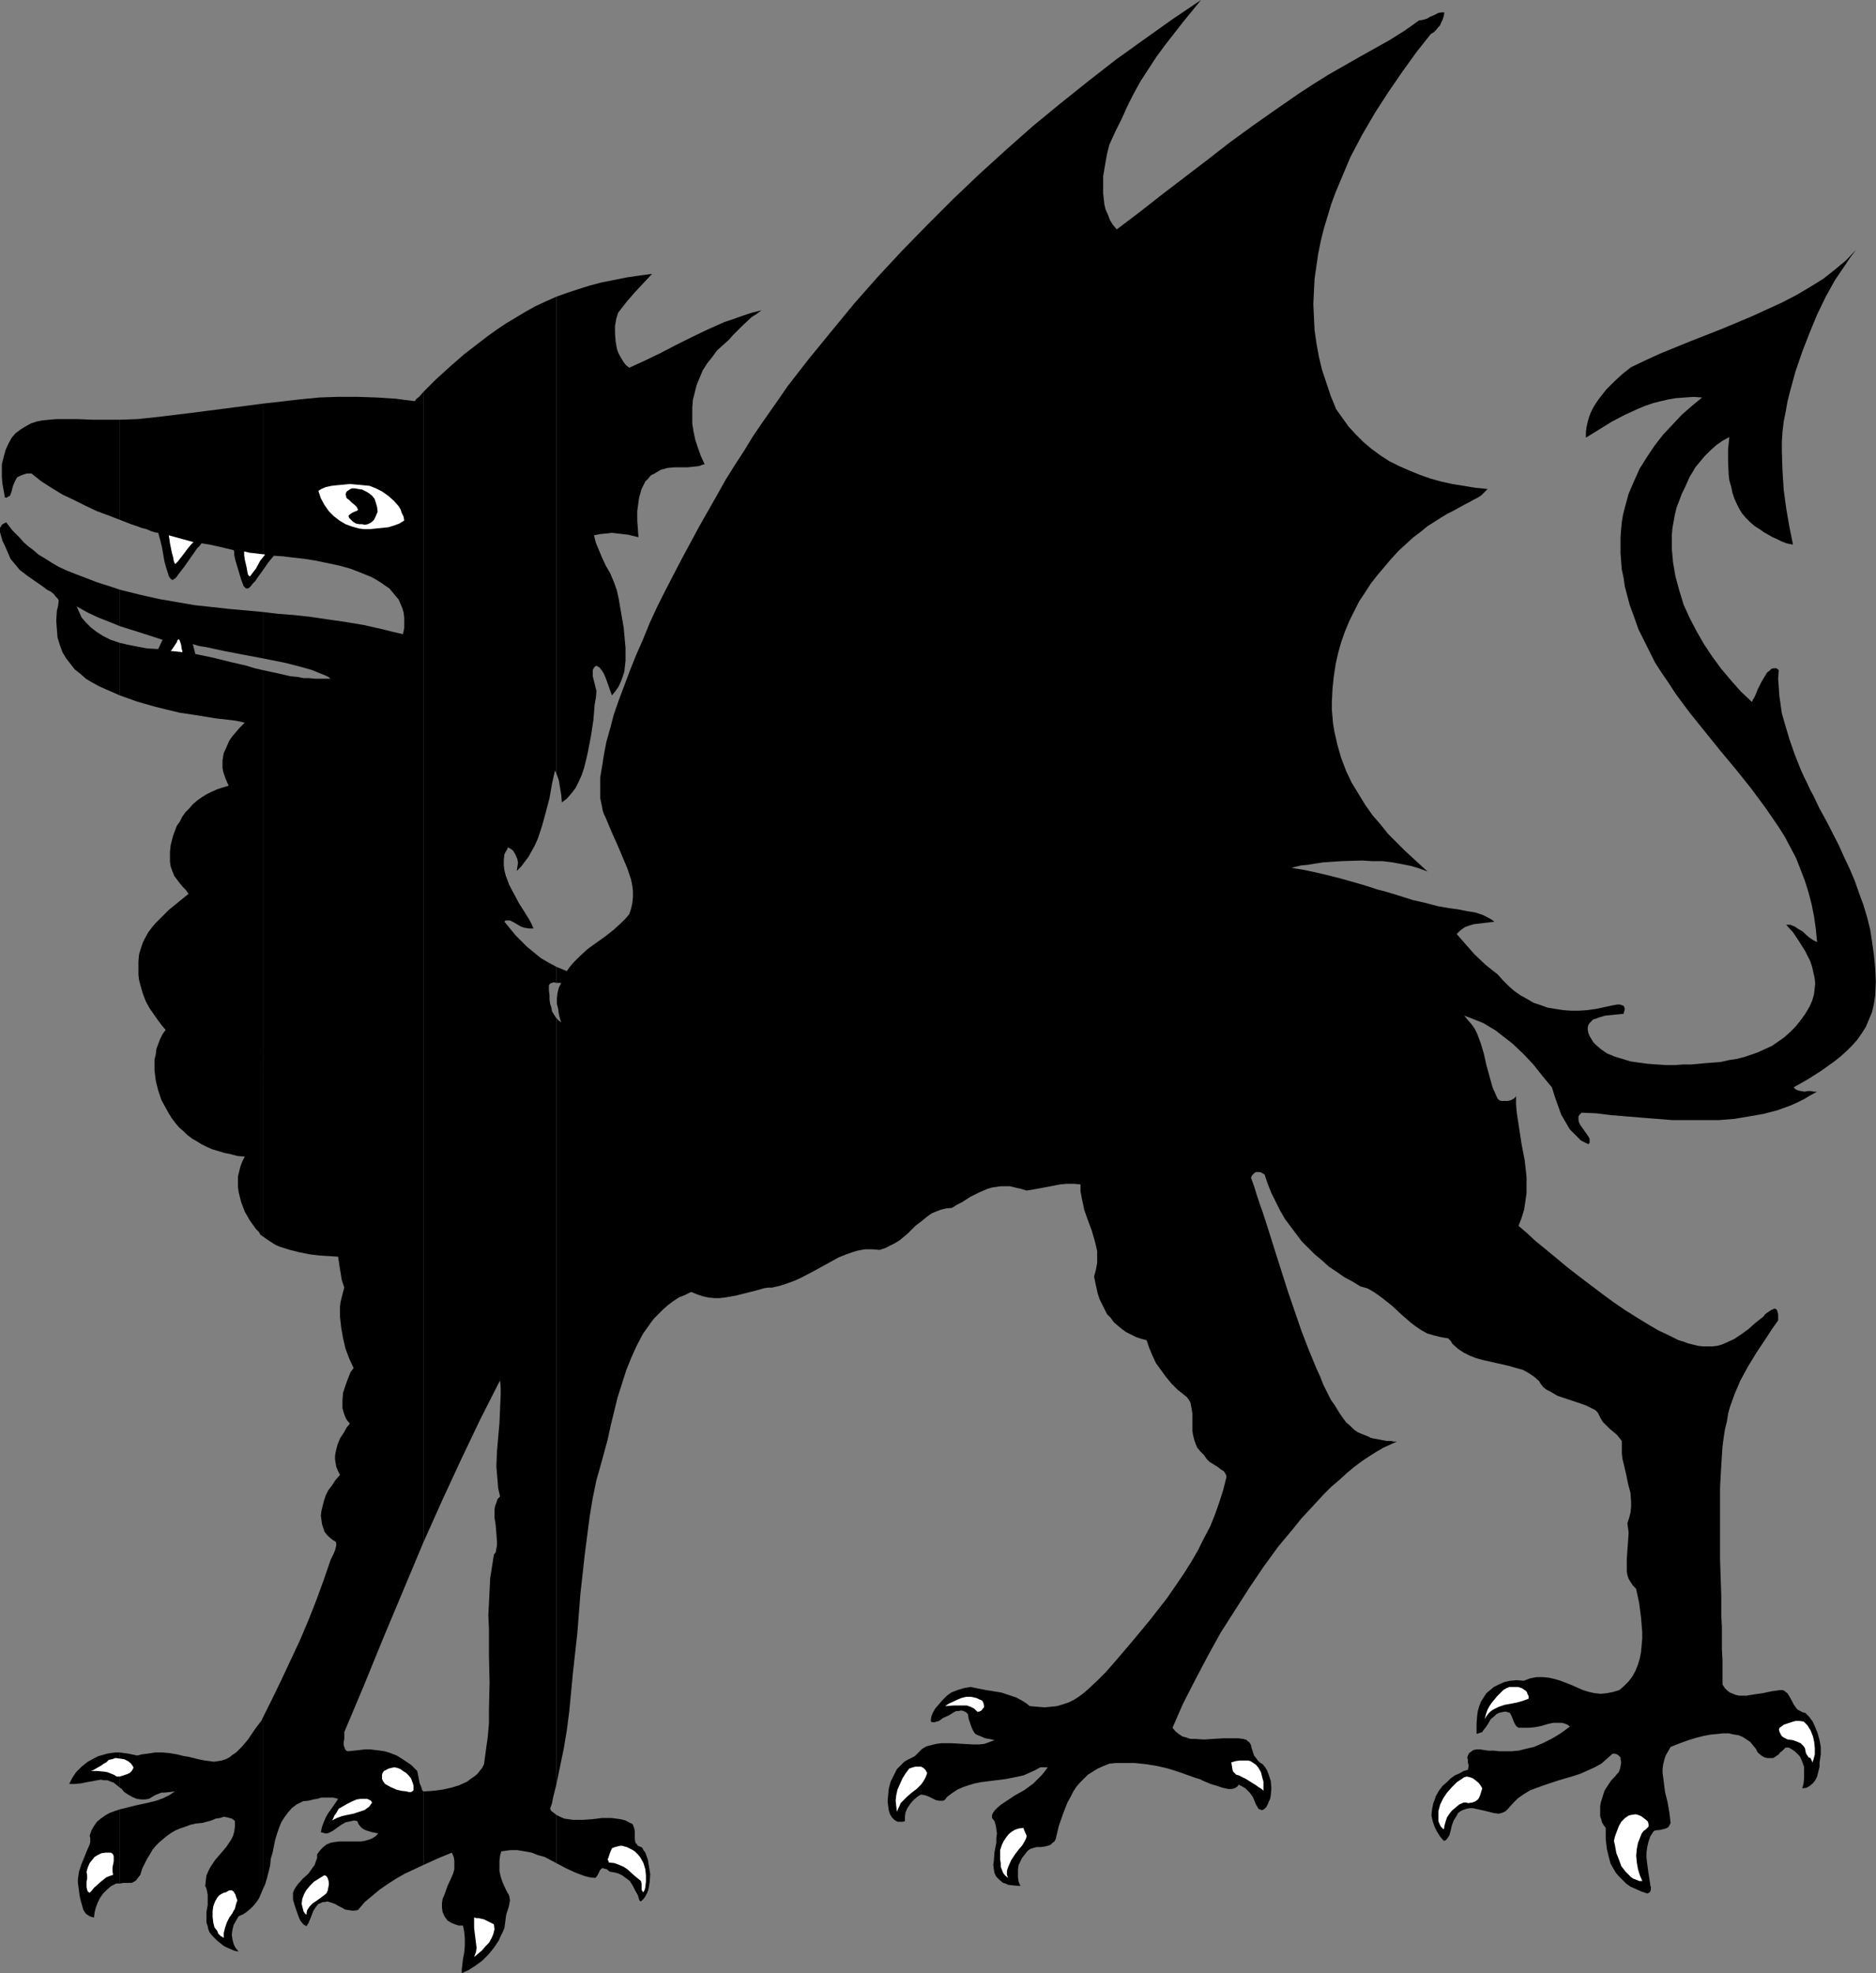 <?xml version="1.0" encoding="UTF-8" standalone="no"?>
<svg
   version="1.0"
   width="129.766mm"
   height="136.472mm"
   id="svg33"
   sodipodi:docname="Dragon 5.wmf"
   xmlns:inkscape="http://www.inkscape.org/namespaces/inkscape"
   xmlns:sodipodi="http://sodipodi.sourceforge.net/DTD/sodipodi-0.dtd"
   xmlns="http://www.w3.org/2000/svg"
   xmlns:svg="http://www.w3.org/2000/svg">
  <rect width="100%" height="100%" fill="#808080" stroke="none"/>
  <sodipodi:namedview
     id="namedview33"
     pagecolor="#ffffff"
     bordercolor="#000000"
     borderopacity="0.25"
     inkscape:showpageshadow="2"
     inkscape:pageopacity="0.0"
     inkscape:pagecheckerboard="0"
     inkscape:deskcolor="#d1d1d1"
     inkscape:document-units="mm" />
  <defs
     id="defs1">
    <pattern
       id="WMFhbasepattern"
       patternUnits="userSpaceOnUse"
       width="6"
       height="6"
       x="0"
       y="0" />
  </defs>
  <path
     style="fill:#000000;fill-opacity:1;fill-rule:evenodd;stroke:none"
     d="m 145.44,474.431 v 12.604 l 2.424,1.293 2.424,1.131 2.586,0.97 1.293,0.323 1.454,0.162 0.323,-0.323 0.323,-0.485 0.162,-0.323 0.162,-0.323 0.323,-0.646 0.323,-0.323 0.323,-0.162 0.485,0.162 0.646,0.162 0.323,0.323 0.485,0.323 1.131,0.162 1.131,0.323 0.97,0.485 0.646,0.485 0.646,0.485 0.646,0.485 0.808,1.293 0.646,1.293 0.646,1.131 0.323,1.131 0.162,0.323 0.323,0.162 0.646,-0.646 0.485,-0.646 0.485,-0.97 0.323,-0.808 0.162,-0.97 0.162,-0.97 0.162,-2.101 -0.323,-1.939 -0.323,-1.939 -0.646,-1.778 -0.485,-0.646 -0.323,-0.646 -0.646,-0.323 -0.485,-0.162 -0.323,-0.485 -0.323,-0.323 -0.162,-0.97 v -1.939 l -0.162,-0.97 -0.162,-0.323 -0.162,-0.485 -0.323,-0.323 -0.485,-0.162 -1.131,-0.646 -1.293,-0.323 -1.131,-0.162 -1.293,-0.162 h -2.424 l -2.586,0.323 -2.424,0.162 h -2.586 l -1.131,-0.162 -1.131,-0.162 -1.131,-0.485 z"
     id="path1" />
  <path
     style="fill:#000000;fill-opacity:1;fill-rule:evenodd;stroke:none"
     d="m 145.44,266.141 v 200.373 l 0.97,-4.686 0.97,-4.686 0.808,-4.848 0.646,-5.009 0.97,-10.18 1.131,-10.18 0.808,-10.342 1.131,-10.18 0.646,-5.009 0.646,-5.009 0.808,-4.848 0.97,-4.686 0.97,-3.393 0.97,-3.555 0.97,-3.555 0.808,-3.717 1.778,-7.272 1.131,-3.555 1.131,-3.555 1.293,-3.232 1.454,-3.232 1.616,-3.07 1.939,-2.747 0.97,-1.293 1.293,-1.293 1.131,-1.131 1.293,-1.131 1.293,-0.97 1.454,-0.97 1.616,-0.646 1.616,-0.808 1.616,0.646 1.454,0.485 1.454,0.323 1.616,0.162 h 1.293 l 1.454,-0.162 2.747,-0.485 2.586,-0.646 2.586,-0.646 2.262,-0.646 1.131,-0.162 h 0.97 l 2.101,-0.485 1.939,-0.646 1.778,-0.646 1.778,-0.808 3.394,-1.778 3.232,-1.778 3.232,-1.778 1.616,-0.646 1.778,-0.646 1.616,-0.485 1.778,-0.323 h 1.939 l 1.939,0.162 1.454,-0.485 1.293,-0.646 1.293,-0.646 1.293,-0.808 2.101,-1.778 1.939,-1.939 2.101,-1.616 0.97,-0.808 1.131,-0.808 1.131,-0.485 1.293,-0.485 1.293,-0.323 1.616,-0.162 1.293,-0.808 1.293,-0.646 2.262,-1.454 2.262,-1.131 2.262,-0.97 1.131,-0.323 1.131,-0.162 1.131,-0.162 h 1.131 1.293 l 1.293,0.323 1.454,0.323 1.616,0.485 1.939,-0.323 1.778,-0.323 3.394,-0.646 1.616,-0.323 1.778,-0.162 h 1.778 l 1.778,0.162 v 1.778 l 0.323,1.778 0.323,1.454 0.323,1.616 0.97,2.747 0.485,1.293 0.485,1.293 0.808,2.747 0.323,1.293 0.323,1.454 v 1.454 1.616 l -0.323,1.778 -0.485,1.778 0.323,1.616 0.323,1.454 0.323,1.454 0.485,1.454 0.646,1.293 0.646,1.293 0.646,1.293 0.97,0.97 0.808,1.131 1.131,0.97 0.97,0.808 1.131,0.808 1.293,0.646 1.293,0.646 1.454,0.485 1.293,0.323 0.646,1.939 0.808,1.939 0.97,2.101 1.293,1.778 1.293,1.778 1.454,1.778 1.616,1.616 1.616,1.293 0.808,0.646 0.485,0.646 0.485,0.808 0.162,0.97 0.162,0.808 0.162,1.131 v 2.101 2.262 l 0.162,1.131 0.323,1.293 0.323,0.97 0.485,1.131 0.808,0.97 0.97,0.97 0.646,0.97 0.808,0.808 2.101,1.293 0.808,0.646 0.808,0.485 0.485,0.808 0.162,0.323 v 0.485 l -0.808,3.232 -0.97,3.07 -1.131,3.232 -1.293,3.232 -1.616,3.07 -1.616,3.232 -1.778,3.07 -1.939,3.07 -2.101,3.07 -2.101,3.07 -4.525,5.817 -4.686,5.656 -4.686,5.494 -2.262,2.585 -1.131,1.131 -1.131,1.131 -2.424,2.262 -1.131,0.97 -1.293,0.97 -1.293,0.808 -1.293,0.646 -1.454,0.485 -1.616,0.485 -1.616,0.162 -1.616,0.162 -1.939,-0.162 -1.939,-0.162 -0.808,-0.646 -0.97,-0.646 -1.778,-0.97 -1.939,-0.646 -1.939,-0.646 -4.04,-0.646 -4.04,-0.808 -1.778,0.323 -1.616,0.485 -1.616,0.646 -1.131,0.808 -1.131,1.131 -0.97,1.131 -0.97,1.131 -0.646,1.131 -0.323,0.808 -0.162,0.808 v 0.485 0.162 l 0.323,0.162 h 0.646 l 0.485,-0.162 0.646,-0.162 1.131,-0.808 1.454,-0.646 1.293,-0.808 0.646,-0.323 h 0.646 l 0.646,-0.162 0.646,0.162 0.646,0.323 0.485,0.485 0.162,1.131 0.323,0.97 0.323,0.97 0.323,0.808 0.323,0.646 0.485,0.646 0.646,0.323 0.808,0.323 1.131,0.485 0.97,0.162 1.454,0.323 -1.293,0.485 -1.293,0.485 -1.454,0.162 h -1.454 l -2.909,-0.162 -2.747,-0.162 h -2.747 l -1.293,0.162 -1.293,0.323 -1.293,0.323 -1.131,0.646 -0.97,0.97 -0.97,0.97 -0.97,0.485 -0.97,0.485 -0.808,0.485 -0.646,0.646 -0.646,0.646 -0.646,0.646 -0.808,1.616 -0.808,1.616 -0.485,1.778 -0.162,1.616 -0.162,1.778 0.162,1.293 0.162,1.131 0.323,0.97 0.485,0.808 0.646,0.646 0.808,0.485 h 0.808 0.646 l 0.485,-0.162 v -1.131 l 0.162,-1.131 0.485,-1.131 0.646,-0.97 0.646,-0.808 0.646,-0.646 0.808,-0.646 0.808,-0.485 0.97,0.162 0.97,0.323 1.939,0.97 0.808,0.162 h 0.808 0.323 l 0.323,-0.162 0.323,-0.323 0.323,-0.485 1.293,-0.97 1.454,-0.97 1.454,-0.646 1.454,-0.485 1.616,-0.485 1.616,-0.323 6.464,-0.808 3.232,-0.646 1.454,-0.323 1.454,-0.646 1.454,-0.646 1.454,-0.808 h 1.939 l -0.808,1.131 -0.808,0.97 -0.97,0.97 -1.131,1.131 -2.424,1.778 -2.586,1.454 -2.424,1.616 -0.97,0.646 -0.97,0.808 -0.646,0.646 -0.485,0.646 -0.323,0.646 v 0.808 l 0.646,0.808 0.323,1.131 0.162,0.97 0.162,1.131 -0.162,1.131 v 1.293 l -0.485,2.424 -0.162,2.262 -0.162,1.131 0.162,1.131 0.162,0.97 0.485,0.97 0.808,0.808 0.97,0.808 0.646,0.162 0.646,0.323 1.293,0.162 1.939,0.162 -0.485,-1.131 -0.162,-1.131 v -0.97 -1.131 l 0.162,-1.131 0.485,-0.97 0.485,-0.97 0.646,-0.808 0.485,-0.646 0.485,-0.485 0.485,-0.323 0.485,-0.162 1.131,-0.323 h 1.131 l 1.131,-0.162 1.131,-0.323 0.323,-0.162 0.485,-0.485 0.485,-0.323 0.323,-0.646 0.808,-3.393 1.131,-3.232 1.131,-2.909 0.808,-1.454 0.646,-1.293 0.808,-1.293 0.97,-1.131 1.131,-1.131 0.97,-0.97 1.293,-0.808 1.293,-0.808 1.454,-0.646 1.616,-0.646 1.616,-0.162 h 1.778 3.232 l 3.07,0.323 2.909,0.485 2.747,0.646 2.586,0.808 2.262,0.808 2.262,0.808 1.131,0.323 0.97,0.485 1.939,0.808 1.616,0.485 1.454,0.485 1.454,0.323 h 0.485 0.485 l 0.646,-0.162 0.323,-0.162 0.485,-0.323 0.323,-0.485 0.97,0.485 0.808,0.485 0.646,0.646 0.485,0.485 0.808,1.131 0.485,1.131 0.323,0.808 0.485,0.808 0.162,0.323 0.323,0.162 0.485,0.162 h 0.323 l 0.485,-0.323 0.485,-0.485 0.323,-0.646 0.323,-0.808 0.323,-0.646 0.162,-0.97 0.162,-1.778 -0.162,-1.939 -0.323,-0.97 -0.323,-0.97 -0.323,-0.808 -0.485,-0.808 -0.646,-0.808 -0.808,-0.485 -0.485,-0.485 -0.323,-0.485 -0.646,-0.808 -0.323,-0.97 -0.323,-0.97 -0.162,-0.808 -0.485,-0.808 -0.323,-0.162 -0.323,-0.323 -0.323,-0.162 -0.646,-0.162 -1.293,-0.162 h -1.293 -2.586 l -2.586,0.162 -2.424,0.162 -2.424,-0.162 h -1.131 l -0.97,-0.323 -1.131,-0.323 -0.97,-0.646 -0.808,-0.646 -0.808,-0.97 2.747,-6.302 3.232,-6.302 3.232,-6.14 3.394,-6.14 3.717,-5.817 3.717,-5.817 3.717,-5.494 3.878,-5.333 4.04,-4.848 1.939,-2.424 4.04,-4.363 1.939,-2.101 1.939,-1.939 2.101,-1.778 1.939,-1.778 1.939,-1.616 1.939,-1.454 1.939,-1.293 1.778,-1.131 1.939,-1.131 1.778,-0.808 1.778,-0.808 h -0.808 l -0.646,-0.162 h -0.485 -0.646 l -0.97,-0.162 -0.808,-0.162 -0.808,-0.162 -0.97,-0.162 -0.646,-0.162 -0.646,-0.323 -0.808,-0.323 -0.808,-0.323 -1.131,-0.485 -0.97,-0.646 -0.97,-0.97 -1.131,-0.97 -0.97,-1.293 -0.97,-1.454 -0.97,-1.616 -1.131,-1.616 -0.97,-1.939 -0.97,-1.939 -0.808,-2.101 -0.97,-2.101 -1.939,-4.686 -1.939,-5.009 -1.778,-5.171 -1.778,-5.171 -3.394,-10.665 -1.616,-5.171 -1.616,-5.009 -0.808,-2.262 -0.808,-2.424 -0.646,-2.101 -0.808,-2.262 0.323,-0.646 0.485,-0.485 0.485,-0.323 h 0.485 0.485 l 0.485,0.162 0.808,0.485 0.808,2.424 0.97,2.424 1.131,2.262 1.131,2.262 1.293,2.262 1.454,1.939 1.454,1.939 1.454,1.939 1.778,1.778 1.616,1.616 1.939,1.616 1.778,1.616 1.939,1.293 2.101,1.454 2.101,1.131 2.101,1.293 1.778,0.485 1.454,0.808 1.454,0.97 1.293,0.97 2.424,1.939 2.424,2.262 2.424,2.101 1.293,0.97 1.454,0.97 1.454,0.808 1.616,0.485 1.939,0.485 1.939,0.323 0.646,0.646 0.485,0.808 1.454,1.293 1.454,0.97 1.616,0.808 1.616,0.646 1.778,0.485 3.555,0.808 3.555,0.808 1.616,0.485 1.778,0.485 1.454,0.808 1.454,0.97 1.293,1.131 0.485,0.808 0.646,0.808 0.808,0.646 0.97,0.485 1.939,1.131 1.939,0.646 1.939,0.646 1.939,0.646 1.778,0.646 1.616,0.808 0.646,0.323 0.646,0.646 0.646,1.293 0.646,1.131 0.97,0.97 0.808,0.808 0.97,0.808 0.97,0.808 0.646,0.808 0.646,0.808 v 1.616 1.616 l 0.162,1.454 0.323,1.293 0.646,2.747 0.485,2.424 0.646,2.424 0.162,2.424 v 1.293 l -0.162,1.454 -0.323,1.293 -0.485,1.454 0.162,1.293 0.162,1.131 -0.162,2.424 -0.162,2.262 -0.162,2.262 v 2.101 1.131 l 0.162,0.97 0.323,0.97 0.485,0.808 0.646,0.97 0.808,0.808 0.808,3.717 0.485,3.717 0.162,1.939 0.162,1.939 v 1.778 l -0.162,1.778 -0.162,1.778 -0.323,1.616 -0.485,1.616 -0.646,1.616 -0.808,1.454 -0.97,1.293 -1.131,1.131 -1.293,1.131 -1.616,0.485 -1.616,0.323 -1.616,0.162 -1.616,-0.162 -1.454,-0.323 -1.616,-0.485 -2.909,-1.293 -2.909,-1.131 -1.616,-0.485 -1.454,-0.323 -1.616,-0.162 h -1.616 l -1.616,0.323 -1.778,0.646 -1.778,-0.162 -1.778,0.162 -1.454,0.323 -1.454,0.646 -1.293,0.646 -0.97,0.808 -0.97,0.808 -0.646,0.97 -0.808,1.293 -0.485,1.293 -0.323,1.131 -0.162,1.131 -0.162,2.101 v 1.293 1.454 l 0.485,-0.162 0.485,-0.162 0.485,-0.162 0.323,-0.485 0.646,-0.808 0.646,-0.97 0.646,-1.131 0.97,-0.808 0.485,-0.485 0.646,-0.323 0.646,-0.162 0.808,-0.162 h 0.485 l 0.485,0.162 0.485,0.162 0.162,0.323 0.323,0.646 0.323,0.808 0.323,0.808 0.485,0.808 0.162,0.162 0.485,0.323 h 0.485 0.808 1.454 l 1.616,-0.162 1.616,-0.323 1.616,-0.485 1.454,-0.323 h 1.454 0.808 l 0.646,0.162 0.808,0.323 0.646,0.485 -1.293,0.97 -1.131,0.808 -1.293,0.808 -1.131,0.646 -2.262,1.131 -2.262,0.97 -2.101,0.485 -1.939,0.485 -1.778,0.162 h -1.778 -1.616 l -1.293,-0.162 h -1.454 l -1.131,-0.162 -0.97,-0.162 h -0.97 l -0.808,0.162 -0.485,0.323 -0.646,0.485 -0.323,0.646 -0.162,0.485 0.162,0.646 v 0.646 l 0.162,0.646 v 0.485 l -0.162,0.808 -1.131,0.323 -1.131,0.646 -1.131,0.485 -1.131,0.808 -0.97,0.97 -1.131,0.97 -0.97,1.293 -0.808,1.454 -0.323,0.97 -0.323,0.808 -0.323,1.616 -0.162,1.616 0.323,1.454 0.485,1.454 0.646,1.293 0.808,1.293 0.97,1.131 0.485,-0.162 0.323,-0.323 0.323,-0.485 0.323,-0.485 0.323,-1.131 0.323,-1.454 0.485,-1.293 0.808,-1.293 0.323,-0.646 0.646,-0.485 0.646,-0.323 0.97,-0.323 0.808,-0.162 h 0.808 l 1.454,0.323 1.454,0.323 1.293,0.323 1.293,0.323 1.293,0.162 0.646,-0.162 0.485,-0.162 0.646,-0.323 0.646,-0.646 1.293,-1.454 1.293,-1.293 1.616,-1.131 1.616,-0.97 1.778,-0.646 1.778,-0.646 3.878,-1.293 3.878,-1.131 1.939,-0.646 1.778,-0.808 1.778,-0.808 1.778,-0.97 1.454,-1.293 1.454,-1.293 h 0.646 l 0.485,0.162 0.323,0.162 0.323,0.323 0.323,0.323 v 0.485 l 0.162,0.808 -0.162,0.97 -0.162,0.808 -0.323,0.808 -0.323,0.323 -0.808,0.97 -0.808,0.808 -0.646,0.97 -0.646,0.97 -0.485,0.808 -0.323,0.97 -0.646,2.101 -0.162,0.97 v 0.808 0.97 0.808 l 0.323,0.97 0.162,0.646 0.485,0.808 0.485,0.646 v 2.909 l 0.162,1.454 0.162,1.293 0.323,1.293 0.323,1.293 0.323,1.131 0.646,1.131 0.646,1.131 0.808,0.97 0.97,0.97 0.97,0.97 1.131,0.808 1.454,0.646 1.454,0.646 1.454,0.485 0.485,-0.162 0.323,-0.323 0.162,-0.485 v -0.808 l -0.162,-0.323 v -0.323 l -0.162,-0.97 -0.162,-1.131 -0.162,-0.97 -0.323,-2.424 -0.162,-1.454 v -1.293 l 0.162,-1.293 0.323,-1.454 0.485,-1.454 0.808,-1.293 0.485,-0.323 1.454,-0.162 0.646,-0.162 0.646,-0.162 0.646,-0.323 0.323,-0.485 0.323,-0.646 -0.323,-2.747 -0.485,-2.747 -0.646,-2.585 -0.323,-2.585 -0.323,-2.424 v -1.131 l 0.162,-1.131 0.323,-1.293 0.323,-0.97 0.646,-1.131 0.646,-1.131 2.424,-0.97 2.262,-0.808 2.101,-0.646 1.939,-0.485 1.778,-0.323 1.778,-0.162 1.454,-0.162 h 1.454 l 1.454,0.323 1.131,0.162 1.131,0.485 0.97,0.646 0.97,0.646 0.646,0.808 0.808,0.97 0.485,0.97 0.97,0.808 0.808,0.485 0.808,0.162 h 0.808 0.646 l 0.485,-0.323 0.97,-0.646 0.323,-0.485 0.485,-0.323 0.646,-0.646 0.323,-0.323 h 0.323 0.485 l 0.323,0.162 0.808,0.485 0.646,0.485 0.646,0.646 0.485,0.485 0.323,0.646 0.323,0.808 0.485,1.293 v 1.616 1.454 l -0.162,1.454 -0.323,1.131 1.131,-0.162 0.808,-0.485 0.808,-0.646 0.646,-0.808 0.485,-0.97 0.323,-1.293 0.323,-1.293 v -1.131 l 0.323,-2.101 v -1.939 l -0.323,-1.778 -0.485,-1.778 -0.646,-1.616 -0.646,-1.454 -0.97,-1.293 -0.97,-0.97 -0.646,-0.162 -0.646,-0.323 -0.646,-0.323 -0.323,-0.323 -0.808,-1.131 -0.485,-0.97 -0.646,-1.131 -0.485,-0.808 -0.485,-0.323 -0.323,-0.323 -0.485,-0.162 h -0.646 l -2.262,0.323 -2.262,0.485 -2.262,0.323 -0.97,0.162 -0.97,0.162 h -0.97 -0.97 l -0.808,-0.162 -0.808,-0.323 -0.808,-0.323 -0.646,-0.485 -0.646,-0.646 -0.646,-0.97 v -3.232 -3.07 l -0.162,-3.07 v -2.909 -2.909 l -0.162,-2.747 v -5.333 l -0.162,-4.848 -0.162,-4.686 v -4.201 -4.04 -7.11 -3.232 l 0.162,-3.07 0.162,-2.747 0.162,-2.585 0.162,-2.424 0.323,-2.424 0.323,-2.101 0.485,-1.939 0.323,-2.101 0.485,-1.778 1.293,-3.555 1.454,-3.393 0.97,-1.778 0.97,-1.778 2.262,-3.717 1.293,-1.939 1.293,-1.939 1.454,-2.262 1.616,-2.262 v -1.616 l -0.162,-0.646 -0.162,-0.485 -0.162,-0.162 -0.323,-0.162 h -0.323 l -0.162,0.162 -0.485,0.162 -0.97,0.646 -0.646,0.485 -0.485,0.646 -0.646,0.485 -1.616,1.293 -1.616,1.454 -1.778,1.293 -1.939,1.293 -2.101,0.97 -1.131,0.485 -1.131,0.323 -1.293,0.162 h -1.293 -1.293 l -1.293,-0.162 -1.293,-0.323 -1.293,-0.323 -1.293,-0.485 -1.131,-0.323 -2.586,-1.293 -2.747,-1.293 -2.747,-1.616 -2.909,-1.778 -3.07,-1.939 -3.07,-2.101 -3.07,-2.262 -5.979,-4.525 -2.909,-2.262 -2.909,-2.424 -2.747,-2.262 -2.586,-2.101 -2.262,-2.101 -2.262,-1.939 0.808,-2.101 0.646,-2.101 0.323,-2.101 0.323,-2.262 v -2.101 -2.101 l -0.485,-4.363 -0.808,-4.201 -0.646,-4.201 -0.646,-4.201 -0.162,-2.101 v -2.101 l -0.323,0.485 -0.485,0.323 -0.646,0.323 -0.808,0.162 h -0.808 -0.646 l -0.646,-0.162 -0.485,-0.485 -0.646,-1.454 -0.646,-1.454 -0.808,-2.909 -0.808,-2.909 -0.646,-2.909 -0.808,-2.747 -0.485,-1.293 -0.485,-1.293 -0.646,-1.293 -0.808,-1.131 -0.97,-1.131 -0.97,-1.131 1.778,0.646 1.616,0.646 1.616,0.646 1.616,0.97 1.616,0.97 1.454,1.131 2.909,2.262 2.909,2.747 2.586,2.747 2.424,3.07 2.424,2.909 0.808,2.585 0.808,2.262 0.808,2.262 1.131,1.939 1.131,1.939 1.454,1.454 1.454,1.454 0.97,0.485 0.97,0.485 0.323,-0.323 v -0.485 -0.485 l -0.162,-0.485 -0.646,-0.97 -0.485,-0.646 -0.323,-0.485 -0.808,-1.131 -0.323,-0.646 -0.162,-0.646 v -0.485 -0.485 l 0.323,-0.485 0.485,-0.485 3.878,0.162 3.878,0.485 7.918,0.646 8.08,0.646 h 4.04 4.04 4.04 l 4.04,-0.323 3.878,-0.646 3.717,-0.646 3.717,-0.97 3.555,-1.293 1.778,-0.808 1.616,-0.808 1.616,-0.97 1.778,-0.97 h -0.808 l -0.808,-0.162 h -0.808 l -0.808,0.162 -0.97,-0.162 -0.808,-0.162 -0.646,-0.323 -0.485,-0.485 3.717,-2.101 3.555,-2.262 3.394,-2.424 1.616,-1.293 1.616,-1.454 1.454,-1.454 1.293,-1.454 1.131,-1.616 1.131,-1.778 0.808,-1.939 0.808,-1.939 0.485,-2.101 0.323,-2.262 0.162,-3.555 -0.162,-3.555 -0.323,-3.393 -0.485,-3.393 -0.485,-3.232 -0.808,-3.232 -0.97,-3.232 -1.131,-3.07 -1.131,-3.232 -1.293,-3.07 -1.454,-3.07 -1.454,-3.232 -3.232,-6.302 -1.778,-3.232 -1.616,-3.393 -0.808,-1.454 -0.808,-1.778 -0.808,-1.616 -0.808,-1.778 -1.616,-4.04 -1.454,-4.201 -1.293,-4.363 -0.646,-2.262 -0.323,-2.262 -0.323,-2.262 -0.162,-2.262 -0.162,-2.262 0.162,-2.262 -0.646,-0.485 h -0.646 l -0.646,0.162 -0.485,0.485 -0.646,0.485 -0.485,0.808 -0.97,1.616 -0.97,1.939 -0.323,0.808 -0.323,0.808 -0.323,0.646 -0.323,0.485 -0.162,0.485 h -0.162 l -2.747,-2.585 -2.586,-2.909 -2.586,-3.07 -2.262,-3.07 -2.262,-3.393 -1.939,-3.393 -1.778,-3.393 -1.616,-3.555 -1.131,-3.717 -0.97,-3.555 -0.646,-3.717 -0.323,-3.555 v -1.939 -1.778 l 0.162,-1.778 0.323,-1.778 0.323,-1.778 0.485,-1.939 0.646,-1.616 0.646,-1.778 0.808,-1.616 0.646,-1.454 0.646,-1.454 0.808,-1.293 0.646,-1.131 0.808,-0.97 1.616,-1.939 1.454,-1.454 1.616,-1.454 1.616,-1.131 1.778,-0.97 -0.323,3.232 v 3.232 l 0.162,3.393 0.162,1.454 0.485,1.616 0.323,1.616 0.485,1.454 0.646,1.454 0.646,1.293 0.808,1.293 0.97,1.131 1.131,1.131 1.131,0.97 1.293,0.808 1.131,0.808 2.262,1.293 1.131,0.485 1.293,0.646 1.293,0.485 1.616,0.323 -0.97,-4.848 -0.808,-4.686 -0.646,-4.848 -0.323,-5.009 -0.162,-5.009 v -2.424 l 0.162,-2.585 0.323,-2.747 0.485,-2.424 0.485,-2.747 0.646,-2.585 1.454,-5.333 1.778,-5.171 1.939,-5.009 1.939,-4.686 2.262,-4.686 2.424,-4.363 2.747,-4.04 1.293,-1.939 1.454,-1.939 -2.586,2.747 -2.909,2.424 -3.07,2.424 -3.394,2.101 -3.555,2.101 -3.717,1.939 -3.878,1.778 -3.878,1.778 -8.08,3.393 -8.242,3.232 -7.918,3.232 -3.878,1.778 -3.717,1.778 -2.262,1.778 -2.101,1.939 -2.101,2.101 -1.778,2.262 -0.808,1.131 -0.808,1.293 -0.646,1.293 -0.485,1.293 -0.323,1.131 -0.323,1.454 -0.162,1.293 v 1.454 l 3.394,-2.101 3.394,-2.101 3.394,-1.778 3.555,-1.616 1.939,-0.808 1.939,-0.646 1.939,-0.485 2.101,-0.485 1.939,-0.323 2.262,-0.162 2.262,-0.162 2.262,0.162 -2.747,2.262 -2.586,2.262 -2.424,2.585 -2.424,2.585 -2.262,2.909 -1.939,2.909 -1.939,3.07 -1.454,3.232 -1.454,3.393 -0.485,1.778 -0.485,1.778 -0.485,1.939 -0.323,1.939 -0.162,1.778 -0.162,2.101 v 2.101 2.101 l 0.162,2.101 0.162,2.101 0.485,2.262 0.323,2.262 0.646,2.424 0.646,2.424 1.131,3.07 1.131,3.232 1.454,2.909 1.454,2.909 1.454,2.909 1.778,2.747 1.778,2.585 1.778,2.747 3.717,5.009 4.04,5.009 4.04,5.009 4.04,4.848 3.878,4.848 3.717,5.009 1.778,2.585 1.778,2.585 1.616,2.585 1.454,2.747 1.454,2.747 1.131,2.909 1.131,2.909 0.97,3.07 0.808,3.07 0.646,3.232 0.485,3.393 0.323,3.393 -0.97,-0.485 -0.97,-0.646 -0.97,-0.808 -0.808,-0.808 -1.131,-0.646 -0.97,-0.646 -1.131,-0.485 h -1.131 l 1.778,1.939 1.616,2.424 1.616,2.585 0.646,1.293 0.646,1.293 0.485,1.454 0.323,1.454 0.323,1.454 0.162,1.454 -0.162,1.454 -0.162,1.454 -0.485,1.616 -0.646,1.454 -1.131,1.939 -1.293,1.778 -1.293,1.616 -1.454,1.454 -1.454,1.293 -1.616,1.131 -1.616,1.131 -1.778,0.808 -1.778,0.808 -1.778,0.646 -1.939,0.646 -1.939,0.485 -2.101,0.323 -2.101,0.485 -4.202,0.323 -1.616,0.162 -1.939,0.162 h -2.101 l -2.101,0.162 h -2.262 l -2.424,-0.162 -2.262,-0.162 -2.424,-0.323 -2.262,-0.323 -2.101,-0.646 -2.101,-0.646 -1.939,-0.808 -1.616,-1.131 -1.293,-1.131 -0.646,-0.646 -0.485,-0.808 -0.485,-0.808 -0.323,-0.808 -0.162,-0.808 v -0.646 l 0.162,-0.646 0.323,-0.485 0.485,-0.485 0.485,-0.485 0.646,-0.162 0.808,-0.323 1.616,-0.485 1.616,-0.162 1.616,-0.162 1.616,-0.162 0.162,-0.646 0.162,-0.646 -0.162,-0.485 -0.162,-0.323 -0.485,-0.162 -0.485,-0.162 h -0.646 l -0.97,0.162 -2.262,0.485 -2.262,0.485 -2.262,0.323 -2.262,0.162 h -2.101 l -2.101,-0.162 -2.101,-0.323 -1.939,-0.323 -1.778,-0.646 -1.939,-0.646 -1.616,-0.97 -1.778,-0.97 -1.616,-1.131 -1.454,-1.293 -1.454,-1.454 -1.454,-1.616 -1.454,-1.131 -1.616,-1.293 -2.909,-2.747 -2.424,-2.747 -1.131,-1.293 -1.131,-1.293 0.485,-0.485 0.485,-0.485 1.131,-0.808 1.293,-0.485 1.131,-0.323 2.747,-0.323 2.586,-0.323 -0.646,-0.485 -0.808,-0.485 -1.616,-0.808 -1.939,-0.646 -2.101,-0.323 -2.424,-0.485 -2.424,-0.323 -2.747,-0.485 -3.07,-0.808 -3.555,-0.808 -3.555,-1.131 -3.717,-1.131 -1.939,-0.485 -1.939,-0.646 -2.101,-0.646 -2.262,-0.646 -2.262,-0.646 -2.424,-0.646 -2.586,-0.646 -2.747,-0.646 -3.07,-0.646 -3.07,-0.485 0.485,-0.162 0.646,-0.162 1.293,-0.323 1.778,-0.162 1.939,-0.323 2.101,-0.323 2.424,-0.162 2.424,-0.162 5.333,-0.162 2.586,0.162 h 2.747 l 2.586,0.323 2.586,0.485 2.424,0.485 2.101,0.646 2.101,0.808 -1.939,-1.778 -1.939,-1.778 -2.101,-1.939 -2.101,-2.101 -2.262,-2.262 -1.939,-2.424 -2.101,-2.424 -1.939,-2.747 -1.778,-2.909 -1.778,-2.909 -1.454,-3.07 -1.293,-3.393 -0.97,-3.393 -0.808,-3.555 -0.323,-1.939 -0.162,-1.778 -0.162,-1.939 v -2.101 l 0.162,-3.232 0.323,-3.232 0.485,-3.232 0.646,-2.909 0.808,-2.909 0.97,-2.747 1.131,-2.747 1.293,-2.585 1.293,-2.585 1.616,-2.424 1.454,-2.262 1.778,-2.262 1.778,-2.101 1.778,-2.101 1.939,-2.101 2.101,-1.939 1.778,-1.616 1.939,-1.454 1.778,-1.454 1.778,-1.131 1.778,-1.131 1.616,-0.97 1.616,-0.808 1.454,-0.808 1.454,-0.808 1.293,-0.646 1.131,-0.646 0.97,-0.485 0.97,-0.646 0.646,-0.646 0.485,-0.485 0.485,-0.485 -3.232,-0.323 -2.909,-0.485 -3.07,-0.485 -2.909,-0.646 -2.909,-0.808 -2.747,-0.97 -2.747,-1.131 -2.586,-1.131 -2.586,-1.293 -2.262,-1.454 -2.424,-1.778 -2.101,-1.778 -1.939,-1.939 -1.939,-2.101 -1.616,-2.262 -1.616,-2.262 -1.454,-3.555 -1.131,-3.393 -1.131,-3.393 -0.808,-3.393 -0.646,-3.555 -0.485,-3.393 -0.162,-3.393 -0.162,-3.393 0.162,-3.393 0.162,-3.232 0.485,-3.393 0.485,-3.232 0.646,-3.232 0.808,-3.232 0.97,-3.232 0.97,-3.232 1.131,-3.07 2.586,-6.14 1.293,-3.07 3.07,-5.817 3.394,-5.817 3.555,-5.494 3.555,-5.171 3.717,-5.171 3.717,-4.686 0.808,-0.485 0.646,-0.646 0.485,-0.646 0.485,-0.485 0.323,-0.808 0.323,-0.646 0.323,-0.97 0.162,-0.97 h -0.808 l -0.808,0.162 -1.293,0.646 -0.808,0.323 -0.808,0.485 -0.97,0.323 -1.131,0.162 -3.878,2.747 -3.878,2.424 -8.08,4.525 -7.918,4.525 -3.878,2.424 -3.717,2.424 -6.302,4.363 -5.979,4.201 -5.979,4.363 -5.818,4.525 -11.635,8.888 -5.979,4.686 -5.979,4.525 -0.97,-1.131 -0.808,-1.293 -0.485,-1.293 -0.646,-1.454 -0.323,-1.293 -0.162,-1.454 -0.162,-1.454 v -1.454 -3.07 l 0.485,-2.909 0.485,-2.747 0.646,-2.585 1.616,-3.555 1.616,-3.232 1.454,-3.232 1.454,-2.909 1.939,-3.555 2.101,-3.232 2.101,-3.232 2.262,-3.07 4.525,-5.817 L 313.988,0 l -7.434,5.009 -7.272,5.171 -7.434,5.333 -7.272,5.656 -7.272,5.817 -7.272,5.979 -6.949,6.14 -7.11,6.464 -6.787,6.464 -6.626,6.625 -6.626,6.787 -6.464,6.948 -6.141,6.948 -5.979,7.272 -5.818,7.11 -5.656,7.272 -2.101,3.07 -2.262,3.232 -2.262,3.232 -2.424,3.555 -2.262,3.717 -2.424,3.717 -2.424,3.878 -2.262,4.04 -4.686,8.241 -4.525,8.403 -4.363,8.403 -2.101,4.201 -1.939,4.201 -1.778,4.363 -1.778,4.04 -1.616,4.04 -1.454,3.878 -1.454,3.878 -1.293,3.717 -0.97,3.717 -0.97,3.393 -0.646,3.393 -0.485,3.07 -0.485,2.909 v 2.747 2.585 l 0.485,2.262 0.162,0.97 0.323,0.97 0.485,0.97 0.323,0.808 1.293,3.07 1.454,3.232 1.293,3.07 1.293,3.07 0.485,1.454 0.485,1.454 0.323,1.616 0.162,1.454 v 1.454 l -0.162,1.616 -0.323,1.454 -0.485,1.454 -0.97,1.131 -0.97,0.97 -2.101,1.939 -2.262,1.778 -2.262,1.616 -2.262,1.616 -1.939,1.778 -1.939,1.939 -0.808,0.97 -0.808,1.131 -2.747,-1.131 v 4.201 h 1.293 l -0.646,1.293 -0.323,1.293 -0.162,1.454 v 1.454 l 0.323,1.293 0.162,1.293 0.323,1.293 0.323,0.97 -0.646,-0.485 z"
     id="path2" />
  <path
     style="fill:#000000;fill-opacity:1;fill-rule:evenodd;stroke:none"
     d="m 145.44,77.564 v 124.587 l 0.646,1.778 0.323,1.939 0.323,1.939 0.162,1.939 1.293,-0.97 1.131,-1.293 1.131,-1.454 0.808,-1.616 0.808,-1.778 0.646,-1.939 0.485,-1.939 0.485,-2.101 0.808,-4.201 0.646,-4.201 0.162,-1.939 0.162,-2.101 0.323,-1.778 0.162,-1.778 -0.485,-1.939 -0.485,-1.939 v -0.808 -0.808 l 0.323,-0.646 0.323,-0.323 0.323,-0.162 0.808,0.485 0.646,0.808 0.485,0.808 0.485,1.131 0.808,2.262 0.808,2.262 0.808,-0.97 0.808,-1.131 0.646,-1.293 0.485,-1.293 0.485,-1.454 0.162,-1.454 0.162,-1.454 v -1.778 -1.616 l -0.162,-1.778 -0.323,-3.555 -1.293,-7.433 -0.485,-2.262 -0.808,-2.262 -0.97,-2.262 -1.131,-1.939 -0.97,-2.101 -0.808,-1.939 -0.808,-1.939 -0.485,-1.939 1.616,-0.323 1.616,-0.162 1.454,-0.162 1.454,0.162 2.747,0.323 2.747,0.646 -0.162,-2.101 -0.162,-2.262 v -2.424 l 0.323,-2.424 0.162,-1.131 0.323,-1.131 0.323,-1.131 0.485,-0.97 0.485,-0.97 0.808,-0.808 0.646,-0.808 0.97,-0.485 0.808,-0.485 0.808,-0.485 1.778,-0.485 1.778,-0.162 h 1.616 1.778 l 1.616,-0.162 1.454,-0.162 0.808,-0.323 0.646,-0.162 -0.97,-2.101 -0.808,-2.262 -0.646,-1.939 -0.485,-2.262 -0.323,-2.101 v -1.939 -2.101 l 0.162,-2.101 0.485,-1.939 0.485,-1.939 0.808,-1.939 0.808,-1.939 1.131,-1.778 1.293,-1.616 1.293,-1.778 1.616,-1.454 1.454,-1.293 1.131,-1.293 2.424,-2.424 2.424,-2.262 1.293,-0.808 1.293,-0.97 -2.586,0.646 -2.424,0.808 -2.262,0.808 -2.424,0.808 -4.363,1.939 -4.363,2.101 -4.202,2.101 -4.04,2.101 -4.04,1.939 -3.878,1.778 -0.808,-0.646 -0.646,-0.808 -0.485,-0.808 -0.485,-0.808 -0.485,-0.97 -0.323,-0.97 -0.323,-1.939 -0.162,-2.101 v -1.939 l 0.323,-1.778 0.485,-1.616 2.262,-2.909 2.101,-2.424 2.262,-2.424 2.262,-2.424 -3.555,0.485 -3.232,0.485 -3.232,0.646 -3.232,0.646 -3.07,0.808 -3.07,0.97 -2.909,0.97 z"
     id="path3" />
  <path
     style="fill:#000000;fill-opacity:1;fill-rule:evenodd;stroke:none"
     d="M 145.44,202.15 V 77.564 l -2.909,1.293 -2.747,1.293 -2.586,1.454 -2.424,1.454 -2.424,1.454 -2.424,1.616 -2.262,1.616 -2.101,1.616 -4.202,3.232 -3.878,3.393 -3.555,3.232 -3.232,3.232 v 300.721 l 4.848,-10.827 5.01,-10.827 5.01,-10.503 5.171,-10.18 0.162,1.939 v 1.778 l -0.162,3.717 -0.162,3.717 -0.323,3.717 -0.323,3.717 -0.162,3.878 0.162,1.939 0.162,1.939 0.162,1.939 0.485,2.101 -0.646,0.646 -0.323,0.97 -0.323,0.808 -0.162,0.97 v 2.101 l 0.323,2.101 0.162,2.101 0.162,2.101 v 0.97 l -0.162,0.808 -0.162,0.97 -0.485,0.646 -0.485,3.07 -0.485,3.07 -0.162,3.232 -0.162,3.232 -0.162,3.232 0.162,3.555 v 3.393 3.555 l 0.162,7.11 -0.162,7.11 v 3.555 l -0.323,3.555 -0.485,3.555 -0.485,3.555 -0.485,0.97 -0.646,0.808 -0.646,0.808 -0.808,0.646 -0.97,0.646 -0.808,0.646 -2.101,0.97 -2.101,0.646 -2.262,0.485 -2.424,0.323 -2.262,0.162 h -0.323 v 19.229 l 3.555,-1.616 1.939,-0.808 1.939,-0.808 0.485,1.131 0.162,0.97 v 1.131 1.131 l -0.323,1.131 -0.485,1.131 -0.97,2.101 -0.808,2.262 -0.485,1.131 -0.162,1.131 v 1.131 l 0.162,1.131 0.485,1.131 0.808,1.131 1.131,0.646 0.808,0.323 0.97,0.323 h 1.131 l 0.323,1.616 0.162,1.778 v 1.939 l -0.162,1.778 -0.323,1.616 -0.162,1.454 -0.162,1.293 v 0.485 0.485 l 1.778,-0.808 1.778,-1.131 1.778,-1.293 1.616,-1.616 1.454,-1.778 1.293,-1.939 0.485,-1.131 0.485,-0.97 0.485,-1.131 0.162,-1.131 0.162,-1.293 0.162,-1.131 0.323,-0.97 0.323,-0.97 0.162,-0.808 0.162,-0.97 -0.162,-0.97 -0.162,-0.485 -0.323,-0.485 -0.646,-1.293 -0.646,-1.454 -0.485,-1.454 -0.323,-1.454 v -1.454 -1.293 l 0.162,-1.293 0.323,-1.131 2.262,-0.323 h 1.939 l 1.939,0.323 1.778,0.323 1.616,0.646 1.778,0.485 3.07,1.616 v -12.604 l -0.808,-0.646 -0.485,-0.323 -0.323,-0.646 0.485,-1.454 0.323,-1.616 0.808,-3.232 V 266.141 l -0.646,-0.97 -0.485,-0.808 -0.162,-0.97 -0.323,-0.97 -0.162,-1.131 v -1.131 l -0.162,-1.293 v -1.293 l 0.323,-0.485 0.485,-0.162 0.485,-0.162 0.646,0.162 v -4.201 l -2.101,-1.131 -1.939,-1.131 -1.778,-1.454 -1.778,-1.454 -1.616,-1.616 -1.454,-1.454 -1.454,-1.778 -1.454,-1.778 0.323,-0.323 h 0.323 0.485 0.323 l 0.97,0.485 0.808,0.485 1.131,0.646 0.97,0.323 1.131,0.162 h 0.646 0.485 l -0.485,-1.131 -0.485,-0.97 -1.293,-2.101 -1.454,-2.262 -1.293,-2.424 -1.293,-2.424 -0.485,-1.293 -0.485,-1.293 -0.323,-1.293 -0.162,-1.293 v -1.454 l 0.162,-1.454 0.323,-0.646 0.323,-0.485 0.162,-0.485 0.162,-0.162 v 0 l 0.646,0.323 0.646,0.485 0.485,0.808 0.323,0.646 0.323,0.808 0.162,0.97 -0.162,0.97 -0.162,1.131 1.131,-1.131 0.97,-1.293 0.97,-1.293 0.808,-1.454 0.808,-1.454 0.808,-1.778 1.131,-3.393 0.97,-3.555 0.97,-3.717 0.646,-3.717 0.808,-3.555 0.162,0.485 z"
     id="path4" />
  <path
     style="fill:#000000;fill-opacity:1;fill-rule:evenodd;stroke:none"
     d="M 110.696,403.17 V 102.449 l -1.131,1.293 -0.646,0.485 -0.485,0.646 -5.01,-0.646 -5.01,-0.323 -5.01,-0.162 H 88.395 l -4.848,0.162 -5.01,0.485 -9.858,1.131 v 43.63 l 1.454,-2.101 1.454,-1.778 2.424,0.162 2.586,0.323 2.909,0.323 3.07,0.485 3.07,0.646 3.07,0.646 2.909,0.808 2.909,1.131 2.747,1.131 1.131,0.646 1.293,0.808 1.131,0.808 0.97,0.646 0.808,0.97 0.808,0.97 0.808,0.97 0.485,1.131 0.485,1.131 0.323,1.131 0.162,1.293 v 1.454 1.293 l -0.323,1.616 -2.747,-0.646 -2.586,-0.646 -5.01,-1.131 -4.848,-0.808 -4.525,-0.646 -4.363,-0.646 -4.363,-0.485 -4.202,-0.323 -4.04,-0.485 v 12.119 l 5.656,1.131 2.586,0.646 2.424,0.646 2.262,0.646 1.939,0.808 1.616,0.646 0.646,0.323 0.646,0.485 h -1.131 -0.97 -0.97 -0.97 l -1.616,-0.162 H 79.346 l -1.616,-0.323 -1.778,-0.162 -3.555,-0.808 -3.717,-0.808 v 148.017 l 1.131,0.808 0.97,0.646 1.293,0.808 1.131,0.485 2.586,0.808 2.586,0.646 2.424,0.485 2.586,0.323 2.586,0.162 2.424,0.162 0.162,1.131 0.162,1.131 0.323,1.939 0.323,1.939 0.646,1.939 -0.323,1.131 -0.323,1.293 -0.323,1.293 -0.162,1.293 v 2.585 l 0.323,2.909 0.485,2.747 0.646,2.747 0.97,2.585 1.131,2.424 -0.323,0.485 -0.485,0.646 -0.646,1.616 -0.646,1.778 -0.646,1.939 -0.162,1.939 v 1.131 0.97 l 0.323,1.131 0.323,0.97 0.485,0.97 0.808,0.97 -0.808,0.97 -0.808,1.454 -0.97,1.454 -0.646,1.616 -0.485,1.939 -0.162,0.97 v 0.97 l 0.162,0.97 0.162,0.97 0.485,1.131 0.485,0.97 -1.131,1.293 -0.97,1.454 -0.97,1.293 -0.646,1.293 -0.485,1.454 -0.323,1.293 -0.323,1.293 -0.162,1.293 0.162,1.131 0.162,1.131 0.323,0.97 0.323,0.97 0.646,0.808 0.646,0.646 0.808,0.646 0.808,0.485 0.162,0.485 v 0.485 l -0.323,1.293 -0.485,1.131 -0.646,1.293 -1.778,5.171 -1.939,5.333 -2.101,5.333 -2.262,5.332 -2.424,5.171 -2.424,5.171 -2.424,5.009 -2.424,4.848 v 44.922 l 0.646,-1.454 0.485,-1.616 0.808,-3.232 0.162,-1.778 0.485,-1.616 0.646,-3.232 0.485,-1.616 0.485,-1.454 0.646,-1.616 0.808,-1.293 0.97,-1.293 0.97,-1.131 1.293,-0.97 1.616,-0.808 1.454,-0.162 1.293,-0.323 0.97,-0.162 1.131,-0.323 h 2.101 0.97 l 1.293,0.323 -1.293,1.939 -1.293,1.778 -0.646,1.131 -0.485,1.131 -0.485,1.293 -0.323,1.454 0.646,0.162 0.485,0.162 h 0.485 l 0.485,-0.162 0.97,-0.485 1.131,-0.808 1.131,-0.808 1.131,-0.646 0.808,-0.162 0.646,-0.162 0.808,-0.162 0.808,0.162 0.323,0.808 0.646,0.808 0.646,0.485 0.646,0.323 1.616,0.485 1.616,0.323 -0.808,0.808 -0.808,0.485 -0.808,0.323 -1.131,0.323 -0.97,0.162 H 90.819 88.557 l -1.131,0.162 -0.97,0.162 -1.131,0.485 -0.808,0.646 -0.808,0.808 -0.808,1.131 v 0.97 l -0.323,0.808 -0.323,0.97 -0.485,0.646 -1.131,1.616 -1.454,1.293 -1.293,1.454 -0.485,0.646 -0.485,0.808 -0.323,0.808 v 0.97 0.808 l 0.323,1.131 0.323,0.97 0.323,0.97 0.646,1.778 0.323,0.646 0.485,0.646 0.485,0.485 0.646,0.323 0.485,-0.808 0.485,-1.131 0.808,-2.101 0.646,-0.97 0.646,-0.808 0.485,-0.162 0.646,-0.323 h 0.485 l 0.808,-0.162 0.97,0.323 0.97,0.323 0.808,0.485 0.97,0.485 0.808,0.485 0.97,0.162 1.131,0.162 1.293,-0.162 1.778,-2.101 1.939,-1.616 1.939,-1.616 2.101,-1.454 2.262,-1.454 2.262,-1.293 2.424,-1.131 2.424,-1.131 v -19.229 l -0.323,-0.323 -0.162,-0.646 -0.485,-1.131 -0.162,-0.808 -0.162,-0.808 -0.323,-1.616 -1.616,-1.616 -1.939,-1.293 -1.778,-1.131 -2.101,-0.808 -1.131,-0.323 -1.131,-0.162 -1.293,-0.162 -1.293,-0.162 h -1.293 l -1.454,0.162 -1.454,0.162 -1.616,0.162 -0.485,-0.162 -0.323,-0.485 -0.162,-0.485 -0.162,-0.485 v -0.808 l 0.162,-0.808 v -1.778 l 5.171,-12.281 5.01,-12.281 z"
     id="path5" />
  <path
     style="fill:#000000;fill-opacity:1;fill-rule:evenodd;stroke:none"
     d="m 68.68,149.149 v -43.63 l -18.746,2.424 -9.373,1.131 -4.686,0.485 -4.525,0.162 v 26.178 l 2.909,1.131 1.454,0.485 1.293,0.485 1.293,0.323 1.131,0.485 0.97,0.323 0.97,0.162 0.485,1.778 0.485,1.939 0.646,3.717 0.485,1.778 0.485,1.454 0.162,0.646 0.323,0.485 0.323,0.323 0.162,0.162 h 0.323 l 0.162,-0.162 0.323,-0.162 0.485,-0.485 0.323,-0.485 0.485,-0.646 1.131,-1.454 2.262,-3.232 1.131,-1.616 0.646,-0.646 0.485,-0.646 2.101,0.323 2.262,0.485 4.04,0.97 0.162,0.485 v 0.808 l 0.323,1.454 0.97,3.232 0.485,1.616 0.485,1.293 0.162,0.485 0.323,0.323 0.323,0.323 h 0.162 0.323 l 0.323,-0.162 0.485,-0.485 0.485,-0.646 0.646,-0.646 0.646,-0.97 z"
     id="path6" />
  <path
     style="fill:#000000;fill-opacity:1;fill-rule:evenodd;stroke:none"
     d="m 68.68,172.095 v -12.119 l -8.888,-0.808 -4.363,-0.485 -4.525,-0.485 -4.686,-0.808 -4.686,-0.808 -5.01,-1.131 -2.586,-0.646 -2.586,-0.646 v 9.534 l 5.656,1.778 5.494,1.778 -1.131,2.424 -2.909,-0.162 -2.586,-0.485 -2.424,-0.485 -2.101,-0.485 v 13.735 l 4.525,1.616 4.525,1.293 3.232,0.808 3.394,0.808 3.232,0.485 3.07,0.485 2.909,0.485 2.909,0.323 2.586,0.323 2.262,0.485 -1.293,1.293 -0.97,1.131 -0.97,1.131 -0.808,1.131 -0.485,1.131 -0.485,1.131 -0.485,0.97 -0.162,0.97 -0.162,0.97 v 0.97 0.97 l 0.162,0.97 0.646,1.939 0.808,1.778 -1.616,0.485 -1.454,0.485 -1.454,0.646 -1.293,0.646 -1.293,0.808 -1.131,0.808 -1.131,0.97 -0.97,1.131 -0.97,0.97 -0.808,1.131 -0.646,1.293 -0.808,1.131 -0.485,1.293 -0.485,1.293 -0.323,1.293 -0.323,1.293 -0.162,1.616 v 1.293 1.293 l 0.162,1.131 0.323,0.97 0.323,0.808 0.323,0.808 0.485,0.646 0.97,1.293 0.808,0.97 0.808,0.808 0.646,0.97 -2.586,2.101 -2.586,2.101 -2.262,2.262 -1.131,1.131 -0.97,1.131 -0.97,1.293 -0.808,1.454 -0.646,1.293 -0.485,1.454 -0.485,1.616 -0.162,1.778 v 1.616 1.939 l 0.162,1.293 0.323,1.293 0.646,2.262 0.808,2.101 0.97,1.778 1.131,1.616 1.131,1.616 0.485,0.646 0.485,0.646 0.97,1.131 -0.808,1.131 -0.646,1.293 -0.485,1.293 -0.485,1.293 -0.162,1.454 -0.323,1.293 v 1.454 1.293 l 0.323,2.747 0.646,2.585 0.808,2.424 1.131,2.101 0.808,1.454 0.808,1.293 0.97,1.293 0.97,1.131 1.131,0.97 0.97,0.97 1.293,0.97 1.131,0.646 1.293,0.808 1.293,0.646 1.454,0.646 1.616,0.485 1.616,0.485 1.616,0.323 1.778,0.485 1.939,0.162 -0.646,1.293 -0.485,1.293 -0.323,1.293 -0.323,1.293 v 1.454 1.293 l 0.162,1.293 0.323,1.293 0.323,1.293 0.485,1.293 0.485,1.293 0.646,1.131 0.646,1.131 0.808,1.131 0.808,1.131 0.808,0.808 0.323,0.646 0.646,0.485 V 175.165 l -2.101,-0.485 -2.101,-0.646 -4.202,-0.97 -4.525,-1.131 -4.686,-0.97 -0.646,-2.585 1.616,0.485 1.939,0.323 2.262,0.485 2.262,0.485 5.01,0.97 z"
     id="path7" />
  <path
     style="fill:#000000;fill-opacity:1;fill-rule:evenodd;stroke:none"
     d="m 68.68,493.984 v -44.922 l -0.162,0.323 v 0.162 l -1.939,2.585 -1.616,2.424 -1.616,1.939 -0.808,0.808 -0.808,0.808 -0.97,0.646 -0.808,0.646 -0.97,0.485 -0.97,0.323 -0.97,0.162 -1.131,0.162 -1.131,-0.162 -1.293,-0.162 -1.616,-0.323 -1.293,-0.323 -1.293,-0.323 -1.131,-0.162 -1.939,-0.485 -1.939,-0.323 -1.778,-0.162 h -1.939 l -0.97,0.162 -1.131,0.162 -1.293,0.162 -1.293,0.323 -2.262,-0.485 -1.131,-0.162 -1.131,-0.162 v 9.211 l 0.162,0.162 h 0.162 l 0.808,0.97 0.97,0.646 1.131,0.646 1.131,0.485 1.131,0.162 h 1.131 l 0.97,-0.162 0.808,-0.485 0.808,-0.485 0.808,-0.323 0.808,-0.323 h 0.646 l 1.616,-0.162 1.293,-0.162 -1.454,0.97 -1.616,0.808 -1.778,0.646 -1.939,0.485 -3.717,0.808 -3.878,0.97 v 19.391 l 0.97,-0.162 h 1.616 0.485 l 0.646,-0.323 0.485,-0.323 0.485,-0.646 0.646,-0.808 0.485,-1.616 0.646,-1.293 0.646,-1.293 0.808,-1.293 0.646,-1.131 0.808,-0.97 0.97,-0.97 0.97,-0.808 0.97,-0.808 1.131,-0.808 1.131,-0.646 1.131,-0.485 1.454,-0.485 1.293,-0.485 1.454,-0.323 1.616,-0.162 2.424,-0.646 1.131,-0.485 1.131,-0.162 0.97,-0.323 0.97,0.162 1.131,0.323 0.485,0.323 0.323,0.323 v 1.454 l -0.162,1.293 -0.323,1.131 -0.485,0.97 -0.646,0.97 -0.646,0.97 -2.909,3.393 -0.646,0.97 -0.646,0.97 -0.485,0.97 -0.485,1.131 -0.162,1.293 -0.162,1.454 0.323,0.646 0.162,0.808 0.162,0.808 v 0.808 1.939 l -0.323,1.778 v 1.778 0.97 l 0.323,0.97 0.162,0.808 0.323,0.808 0.646,0.808 0.646,0.646 0.808,0.808 0.808,0.646 0.808,0.646 0.646,0.323 1.454,0.646 0.808,0.323 0.97,0.162 -0.808,-0.97 -0.485,-0.97 -0.323,-1.293 -0.162,-1.131 0.162,-1.293 0.323,-1.293 0.646,-1.131 0.646,-1.131 1.131,-0.485 0.97,-0.646 0.97,-0.808 0.808,-0.808 0.808,-0.97 0.646,-0.97 0.485,-1.131 z"
     id="path8" />
  <path
     style="fill:#000000;fill-opacity:1;fill-rule:evenodd;stroke:none"
     d="m 31.35,135.898 v -26.178 h -3.232 -3.878 l -3.878,-0.162 h -5.656 l -1.778,0.162 -1.778,0.162 -1.616,0.323 -1.454,0.485 -1.454,0.808 -1.293,0.808 -1.293,0.97 -0.97,1.131 -0.808,1.454 -0.808,1.778 -0.485,1.778 -0.485,1.939 v 1.616 1.778 l 0.162,1.778 0.323,1.778 0.323,1.778 H 1.778 l 0.485,-0.323 0.323,-0.162 0.162,-0.323 0.323,-0.97 0.323,-1.293 0.485,-1.131 0.323,-0.646 0.323,-0.485 0.646,-0.323 0.808,-0.323 0.97,-0.323 h 1.293 l 2.424,1.939 2.747,1.778 2.909,1.778 3.07,1.454 2.909,1.454 3.07,1.454 3.07,1.131 z"
     id="path9" />
  <path
     style="fill:#000000;fill-opacity:1;fill-rule:evenodd;stroke:none"
     d="m 31.35,163.692 v -9.534 l -1.454,-0.485 -1.454,-0.485 -3.07,-0.97 -2.909,-1.131 -2.586,-0.97 -2.424,-0.97 -2.101,-0.97 -1.939,-1.131 -1.778,-1.131 -1.616,-0.97 -1.293,-1.131 -1.293,-0.97 -1.293,-1.131 -0.97,-1.131 -1.939,-1.939 -1.616,-2.101 -0.646,0.323 -0.485,0.323 -0.162,0.323 L 0,137.999 v 0.485 0.646 l 0.323,1.131 0.323,1.131 0.646,1.293 0.485,1.131 0.485,1.131 0.485,1.131 0.808,0.97 0.808,0.97 0.808,0.97 2.101,1.616 2.101,1.454 2.101,1.454 0.808,0.646 0.97,0.485 0.808,0.646 0.485,0.646 0.485,0.485 0.323,0.485 -0.162,1.454 -0.323,1.293 -0.162,2.585 0.162,2.262 0.162,2.101 0.646,2.101 0.646,1.778 0.97,1.616 1.131,1.454 1.131,1.454 1.454,1.131 1.454,1.293 1.616,0.97 1.778,0.97 1.778,0.808 3.717,1.616 v -13.735 l -2.424,-0.808 -1.939,-0.97 -1.778,-1.131 -1.454,-1.131 -1.293,-1.293 -1.131,-1.293 -0.646,-1.454 -0.646,-1.454 2.909,1.616 2.747,1.293 2.909,1.131 z"
     id="path10" />
  <path
     style="fill:#000000;fill-opacity:1;fill-rule:evenodd;stroke:none"
     d="m 31.35,467.321 v -9.211 h -1.131 l -1.293,0.162 -0.97,0.162 -1.131,0.323 -1.131,0.323 -0.97,0.485 -1.778,0.97 -1.616,1.293 -1.454,1.454 -0.97,1.454 -0.808,1.616 h 0.646 0.808 l 1.616,-0.162 1.616,-0.323 1.778,-0.323 1.778,-0.323 0.808,0.162 h 0.97 l 0.808,0.323 0.808,0.323 0.808,0.646 z"
     id="path11" />
  <path
     style="fill:#000000;fill-opacity:1;fill-rule:evenodd;stroke:none"
     d="m 31.35,492.368 v -19.391 l -1.454,0.485 -1.293,0.485 -1.131,0.646 -1.131,0.808 -0.97,0.808 -0.808,1.131 -0.646,1.131 -0.485,1.454 0.162,0.485 v 0.485 0.646 l -0.162,0.646 -0.646,1.454 -0.646,1.616 -0.808,1.939 -0.646,1.939 -0.162,0.97 -0.162,1.131 v 0.97 l 0.162,1.131 0.323,2.424 0.323,1.293 0.323,1.131 0.323,1.131 0.646,0.97 0.485,0.323 0.485,0.323 0.485,0.162 0.646,0.162 0.162,-1.293 0.323,-1.293 0.485,-1.293 0.646,-1.293 0.808,-1.131 0.97,-0.97 1.131,-0.97 1.293,-0.646 z"
     id="path12" />
  <path
     style="fill:#ffffff;fill-opacity:1;fill-rule:evenodd;stroke:none"
     d="m 429.371,491.722 -0.646,-1.454 -0.485,-1.616 -0.323,-1.778 -0.162,-1.778 0.162,-1.778 0.323,-1.616 0.646,-1.616 0.323,-0.808 0.485,-0.646 0.485,-0.323 0.323,-0.323 0.323,-0.323 0.162,-0.162 v -0.646 l -0.162,-0.646 -0.485,-0.485 -0.646,-0.485 -0.646,-0.485 -0.808,-0.323 -0.646,-0.162 -1.131,0.162 -0.646,0.162 -0.97,0.646 -0.97,0.97 -0.646,1.131 -0.485,1.293 -0.485,1.293 -0.323,1.293 0.162,0.646 0.162,0.808 0.323,1.778 0.646,1.616 0.646,1.778 1.131,1.454 0.646,0.646 0.646,0.646 0.646,0.485 0.808,0.323 0.808,0.323 z"
     id="path13" />
  <path
     style="fill:#ffffff;fill-opacity:1;fill-rule:evenodd;stroke:none"
     d="m 263.569,490.914 -0.323,-0.808 v -0.97 l 0.162,-0.646 0.323,-0.808 0.646,-1.454 0.97,-1.454 0.485,-0.646 0.485,-0.646 0.97,-1.131 0.646,-1.131 0.323,-0.646 0.162,-0.646 -0.646,-1.454 -0.162,-0.485 v 0 -0.162 l -1.293,0.162 -0.97,0.323 -0.808,0.485 -0.808,0.646 -0.646,0.808 -0.646,0.97 -0.485,0.97 -0.485,1.454 v 1.293 1.131 l 0.162,0.97 v 0.97 l 0.323,0.808 0.323,0.808 0.485,0.646 z"
     id="path14" />
  <path
     style="fill:#ffffff;fill-opacity:1;fill-rule:evenodd;stroke:none"
     d="m 377.497,478.148 0.162,-0.97 0.323,-1.131 0.323,-0.97 0.646,-0.97 0.646,-0.808 0.97,-0.808 0.97,-0.808 1.131,-0.485 h 0.646 l 0.485,0.162 1.131,-0.162 0.808,-0.323 0.646,-0.485 0.323,-0.485 0.323,-0.808 0.485,-1.616 -0.485,-0.808 -0.485,-0.646 -0.808,-0.646 -0.646,-0.485 -0.808,-0.323 -0.808,-0.162 -0.646,0.162 -0.485,0.323 -1.454,0.97 -1.293,1.293 -1.293,1.454 -0.97,1.454 -0.808,1.616 -0.485,1.778 v 0.808 0.97 0.808 l 0.323,0.808 0.323,0.646 0.323,0.323 0.323,0.323 z"
     id="path15" />
  <path
     style="fill:#ffffff;fill-opacity:1;fill-rule:evenodd;stroke:none"
     d="m 234.481,473.624 0.323,-0.808 0.323,-0.646 0.323,-0.808 0.485,-0.485 1.293,-1.293 1.131,-0.97 1.293,-0.97 1.131,-1.131 0.485,-0.646 0.485,-0.808 0.323,-0.646 0.323,-0.97 -0.485,-0.808 -0.485,-0.485 -0.646,-0.323 h -0.646 -0.808 l -0.646,0.162 -0.485,0.162 -0.485,0.162 -0.97,1.293 -0.808,1.293 -0.646,1.454 -0.646,1.454 -0.323,1.454 -0.162,1.454 0.162,1.454 z"
     id="path16" />
  <path
     style="fill:#ffffff;fill-opacity:1;fill-rule:evenodd;stroke:none"
     d="m 330.31,468.129 v -1.131 -1.293 l -0.323,-1.131 -0.323,-1.293 -0.646,-1.131 -0.646,-0.808 -0.97,-0.646 -0.485,-0.323 -0.646,-0.162 h -0.97 -1.131 l -1.131,0.162 -1.131,0.323 0.162,0.97 0.162,0.97 0.162,0.485 0.485,0.485 0.323,0.323 0.646,0.162 1.939,0.97 1.778,1.131 0.808,0.485 0.646,0.485 0.808,0.485 z"
     id="path17" />
  <path
     style="fill:#ffffff;fill-opacity:1;fill-rule:evenodd;stroke:none"
     d="m 473.649,461.181 0.485,-1.293 0.323,-1.293 v -1.616 l -0.162,-1.616 -0.323,-1.454 -0.646,-1.616 -0.808,-1.293 -0.97,-0.97 -1.131,-0.162 h -0.97 l -1.131,0.323 -0.97,0.323 -0.97,0.323 -0.646,0.485 -0.485,0.323 -0.162,0.485 0.162,0.646 0.323,0.646 0.323,0.485 0.485,0.323 0.97,0.485 1.293,0.162 0.97,0.323 1.131,0.485 0.323,0.323 0.485,0.485 0.323,0.485 0.162,0.808 0.162,0.646 0.323,0.485 0.323,0.485 0.485,0.162 0.162,0.323 0.162,0.323 0.162,0.485 z"
     id="path18" />
  <path
     style="fill:#ffffff;fill-opacity:1;fill-rule:evenodd;stroke:none"
     d="m 388.163,449.385 0.485,-0.808 0.485,-0.646 0.485,-0.485 0.646,-0.485 1.616,-0.808 1.454,-0.485 1.778,-0.323 1.616,-0.323 1.616,-0.485 1.293,-0.485 v -0.646 l -0.323,-0.646 -0.162,-0.485 -0.323,-0.323 -0.97,-0.646 -0.97,-0.323 h -1.131 -1.131 l -0.808,0.323 -0.808,0.485 -1.616,1.616 -1.454,1.778 -0.646,0.97 -0.485,0.97 -0.323,0.97 z"
     id="path19" />
  <path
     style="fill:#ffffff;fill-opacity:1;fill-rule:evenodd;stroke:none"
     d="m 255.489,447.446 h 0.485 l 0.323,-0.162 0.323,-0.162 0.323,-0.485 0.323,-0.323 v -0.485 l -0.162,-0.646 -0.323,-0.646 -0.808,-0.323 -0.646,-0.323 -0.646,-0.162 -0.808,-0.162 h -1.293 l -1.293,0.323 -1.131,0.485 -2.101,0.97 -0.97,0.646 2.262,-0.162 h 2.262 1.131 l 0.97,0.323 0.97,0.485 z"
     id="path20" />
  <path
     style="fill:#ffffff;fill-opacity:1;fill-rule:evenodd;stroke:none"
     d="m 123.947,511.597 2.101,-1.778 0.808,-0.97 0.97,-0.97 0.646,-1.131 0.485,-1.131 0.323,-1.293 -0.162,-1.293 -1.293,-0.646 -1.293,-0.646 -1.454,-0.323 h -0.485 l -0.646,-0.162 v 1.454 1.293 l 0.323,2.585 0.162,1.293 0.162,1.293 -0.162,1.131 z"
     id="path21" />
  <path
     style="fill:#ffffff;fill-opacity:1;fill-rule:evenodd;stroke:none"
     d="m 58.499,506.588 v -0.646 -0.646 l 0.323,-1.293 0.485,-1.454 0.646,-1.293 0.808,-1.131 0.323,-0.646 0.323,-0.485 0.323,-1.293 0.162,-0.485 0.162,-0.485 -0.323,-0.808 -0.162,-0.646 -0.323,-0.485 -0.162,-0.323 -0.485,-0.323 h -0.485 l -0.485,0.162 -0.485,0.323 -0.646,0.162 -0.646,0.323 -0.485,0.323 -0.485,0.485 -0.646,1.131 -0.485,1.293 -0.162,1.293 v 1.454 l 0.162,1.454 0.323,1.293 0.646,0.808 0.162,0.323 0.162,0.485 0.646,0.646 0.323,0.162 z"
     id="path22" />
  <path
     style="fill:#ffffff;fill-opacity:1;fill-rule:evenodd;stroke:none"
     d="m 80.154,500.448 v -0.485 l 0.162,-0.646 0.646,-0.97 0.808,-0.808 0.97,-0.646 1.778,-1.293 0.808,-0.646 0.162,-0.323 0.162,-0.323 0.162,-0.808 0.162,-0.808 v -0.646 l -0.162,-0.646 -0.162,-0.485 -0.323,-0.485 -0.323,-0.162 h -0.323 l -1.293,0.808 -1.293,0.808 -0.97,0.97 -0.97,1.131 -0.646,1.131 -0.485,1.293 -0.162,1.293 0.162,0.646 0.162,0.646 0.162,0.646 0.323,0.485 0.323,0.323 z"
     id="path23" />
  <path
     style="fill:#ffffff;fill-opacity:1;fill-rule:evenodd;stroke:none"
     d="m 23.432,494.792 0.485,-0.485 0.646,-0.808 1.616,-1.454 0.808,-0.646 0.808,-0.646 0.808,-0.323 0.97,-0.323 -0.162,-0.97 v -0.97 l 0.323,-1.616 v -0.808 -0.485 l -0.162,-0.485 -0.323,-0.323 -0.323,-0.162 h -1.293 l -1.131,0.162 -0.97,0.485 -0.808,0.485 -0.646,0.808 -0.646,0.808 -0.485,1.131 -0.323,1.131 0.162,0.97 v 0.808 l -0.162,0.808 v 0.808 0.646 l 0.162,0.646 0.162,0.485 z"
     id="path24" />
  <path
     style="fill:#ffffff;fill-opacity:1;fill-rule:evenodd;stroke:none"
     d="m 168.225,494.63 0.323,-0.646 0.162,-0.646 0.162,-1.454 v -1.616 l -0.162,-1.616 -0.485,-1.616 -0.808,-1.454 -0.485,-0.646 -0.485,-0.485 -0.485,-0.485 -0.485,-0.323 -0.97,-0.485 -0.646,-0.323 -0.646,-0.162 -0.485,-0.162 h -0.646 l -0.646,0.162 -0.646,0.162 -0.808,0.323 -0.485,1.131 -0.162,0.485 -0.162,0.485 -0.162,0.485 -0.162,0.323 0.162,0.323 0.162,0.485 1.454,0.162 1.293,0.485 1.131,0.485 0.97,0.646 1.778,1.616 1.778,1.454 0.162,0.808 v 0.485 0.97 l 0.162,0.323 v 0.162 h 0.162 z"
     id="path25" />
  <path
     style="fill:#ffffff;fill-opacity:1;fill-rule:evenodd;stroke:none"
     d="m 86.779,475.886 0.646,-0.323 0.646,-0.323 1.293,-0.485 1.454,-0.323 1.616,-0.323 1.454,-0.485 1.454,-0.485 0.646,-0.485 0.485,-0.323 0.485,-0.646 0.323,-0.485 -0.323,-0.485 -0.97,-0.485 h -0.646 -0.97 l -1.131,0.162 -1.131,0.485 -1.293,0.646 -2.262,1.293 -0.646,1.131 -0.485,0.646 -0.323,0.808 z"
     id="path26" />
  <path
     style="fill:#ffffff;fill-opacity:1;fill-rule:evenodd;stroke:none"
     d="m 106.333,468.291 0.485,0.162 h 0.323 0.323 l 0.323,-0.162 0.323,-0.323 v -0.646 -0.485 l -0.162,-0.646 -0.485,-1.293 -0.646,-0.808 -0.646,-0.646 -0.808,-0.485 -0.646,-0.485 -0.808,-0.323 -0.808,-0.162 -0.808,0.162 -0.646,0.162 -0.646,0.323 -0.646,0.323 -0.323,0.485 -0.162,0.485 v 0.646 0.485 l 0.323,0.646 0.485,0.646 1.454,0.808 1.454,0.646 1.293,0.323 z"
     id="path27" />
  <path
     style="fill:#ffffff;fill-opacity:1;fill-rule:evenodd;stroke:none"
     d="m 30.542,464.413 h 0.646 l 0.646,-0.162 1.454,-0.485 0.646,-0.323 0.485,-0.485 0.323,-0.485 0.162,-0.485 -0.323,-0.485 -0.323,-0.485 -0.808,-0.646 -0.97,-0.485 -1.131,-0.162 -1.131,-0.162 -0.97,0.323 -0.808,0.162 -0.646,0.646 -0.646,0.323 -0.646,0.485 -1.131,0.646 -0.808,0.485 -0.808,0.323 h 1.616 l 1.778,0.162 0.97,0.162 0.808,0.323 0.808,0.323 z"
     id="path28" />
  <path
     style="fill:#ffffff;fill-opacity:1;fill-rule:evenodd;stroke:none"
     d="m 44.602,170.155 1.616,0.162 1.454,0.162 v -0.323 l -0.162,-0.485 -0.162,-1.131 -0.323,-0.97 -0.162,-0.323 -0.162,-0.162 -0.162,0.162 -0.162,0.162 -0.162,0.485 -0.323,0.485 -0.646,0.97 -0.323,0.485 z"
     id="path29" />
  <path
     style="fill:#ffffff;fill-opacity:1;fill-rule:evenodd;stroke:none"
     d="m 65.286,150.603 v 0 h 0.162 l 0.323,-0.485 0.485,-0.646 0.646,-0.808 1.131,-2.101 0.646,-0.808 0.646,-0.808 -1.454,-0.162 -2.747,-0.323 -1.293,-0.323 v 0.97 l 0.162,1.131 0.485,2.101 0.162,0.97 0.162,0.808 0.323,0.485 v 0 z"
     id="path30" />
  <path
     style="fill:#ffffff;fill-opacity:1;fill-rule:evenodd;stroke:none"
     d="m 45.733,147.371 h 0.162 l 0.162,-0.162 0.485,-0.485 0.485,-0.646 0.646,-0.808 1.454,-1.939 0.808,-0.97 0.646,-0.646 -6.464,-1.778 0.162,0.97 0.162,1.131 0.485,2.424 0.323,1.131 0.162,0.97 0.162,0.485 z"
     id="path31" />
  <path
     style="fill:#ffffff;fill-opacity:1;fill-rule:evenodd;stroke:none"
     d="m 93.889,138.16 1.293,0.162 h 1.616 l 1.454,-0.162 1.616,-0.162 1.616,-0.162 1.616,-0.485 1.293,-0.485 1.293,-0.808 -0.162,-0.97 -0.485,-0.97 -0.323,-0.97 -0.485,-0.808 -1.293,-1.454 -1.454,-1.293 -1.616,-1.131 -1.616,-0.808 -1.616,-0.646 -1.616,-0.162 -3.555,-0.323 -1.616,0.162 -1.778,0.162 -1.454,0.162 -1.454,0.323 -1.131,0.485 -0.808,0.485 0.646,1.939 0.97,1.778 1.131,1.616 1.293,1.293 1.454,1.131 1.616,0.97 1.778,0.646 z"
     id="path32" />
  <path
     style="fill:#000000;fill-opacity:1;fill-rule:evenodd;stroke:none"
     d="m 94.697,137.029 0.646,0.162 0.808,-0.162 0.646,-0.323 0.485,-0.323 0.485,-0.485 0.323,-0.646 0.646,-1.454 -0.162,-1.293 -0.323,-1.131 -0.323,-0.97 -0.646,-0.808 -0.808,-0.646 -0.808,-0.485 -0.97,-0.485 -1.131,-0.162 -0.808,-0.162 h -0.646 l -0.485,0.162 -0.485,0.323 -0.485,0.323 -0.162,0.323 -0.162,0.485 0.162,0.323 v 0.323 l 0.162,0.323 0.646,0.485 0.646,0.646 0.808,0.646 0.485,0.485 0.162,0.323 0.162,0.323 v 0.162 l -0.162,0.162 -0.323,0.162 -0.485,0.162 -0.646,0.323 -0.646,0.485 -0.162,0.162 v 0.323 l 0.162,0.323 0.323,0.323 0.646,0.646 0.808,0.485 0.808,0.162 z"
     id="path33" />
</svg>
